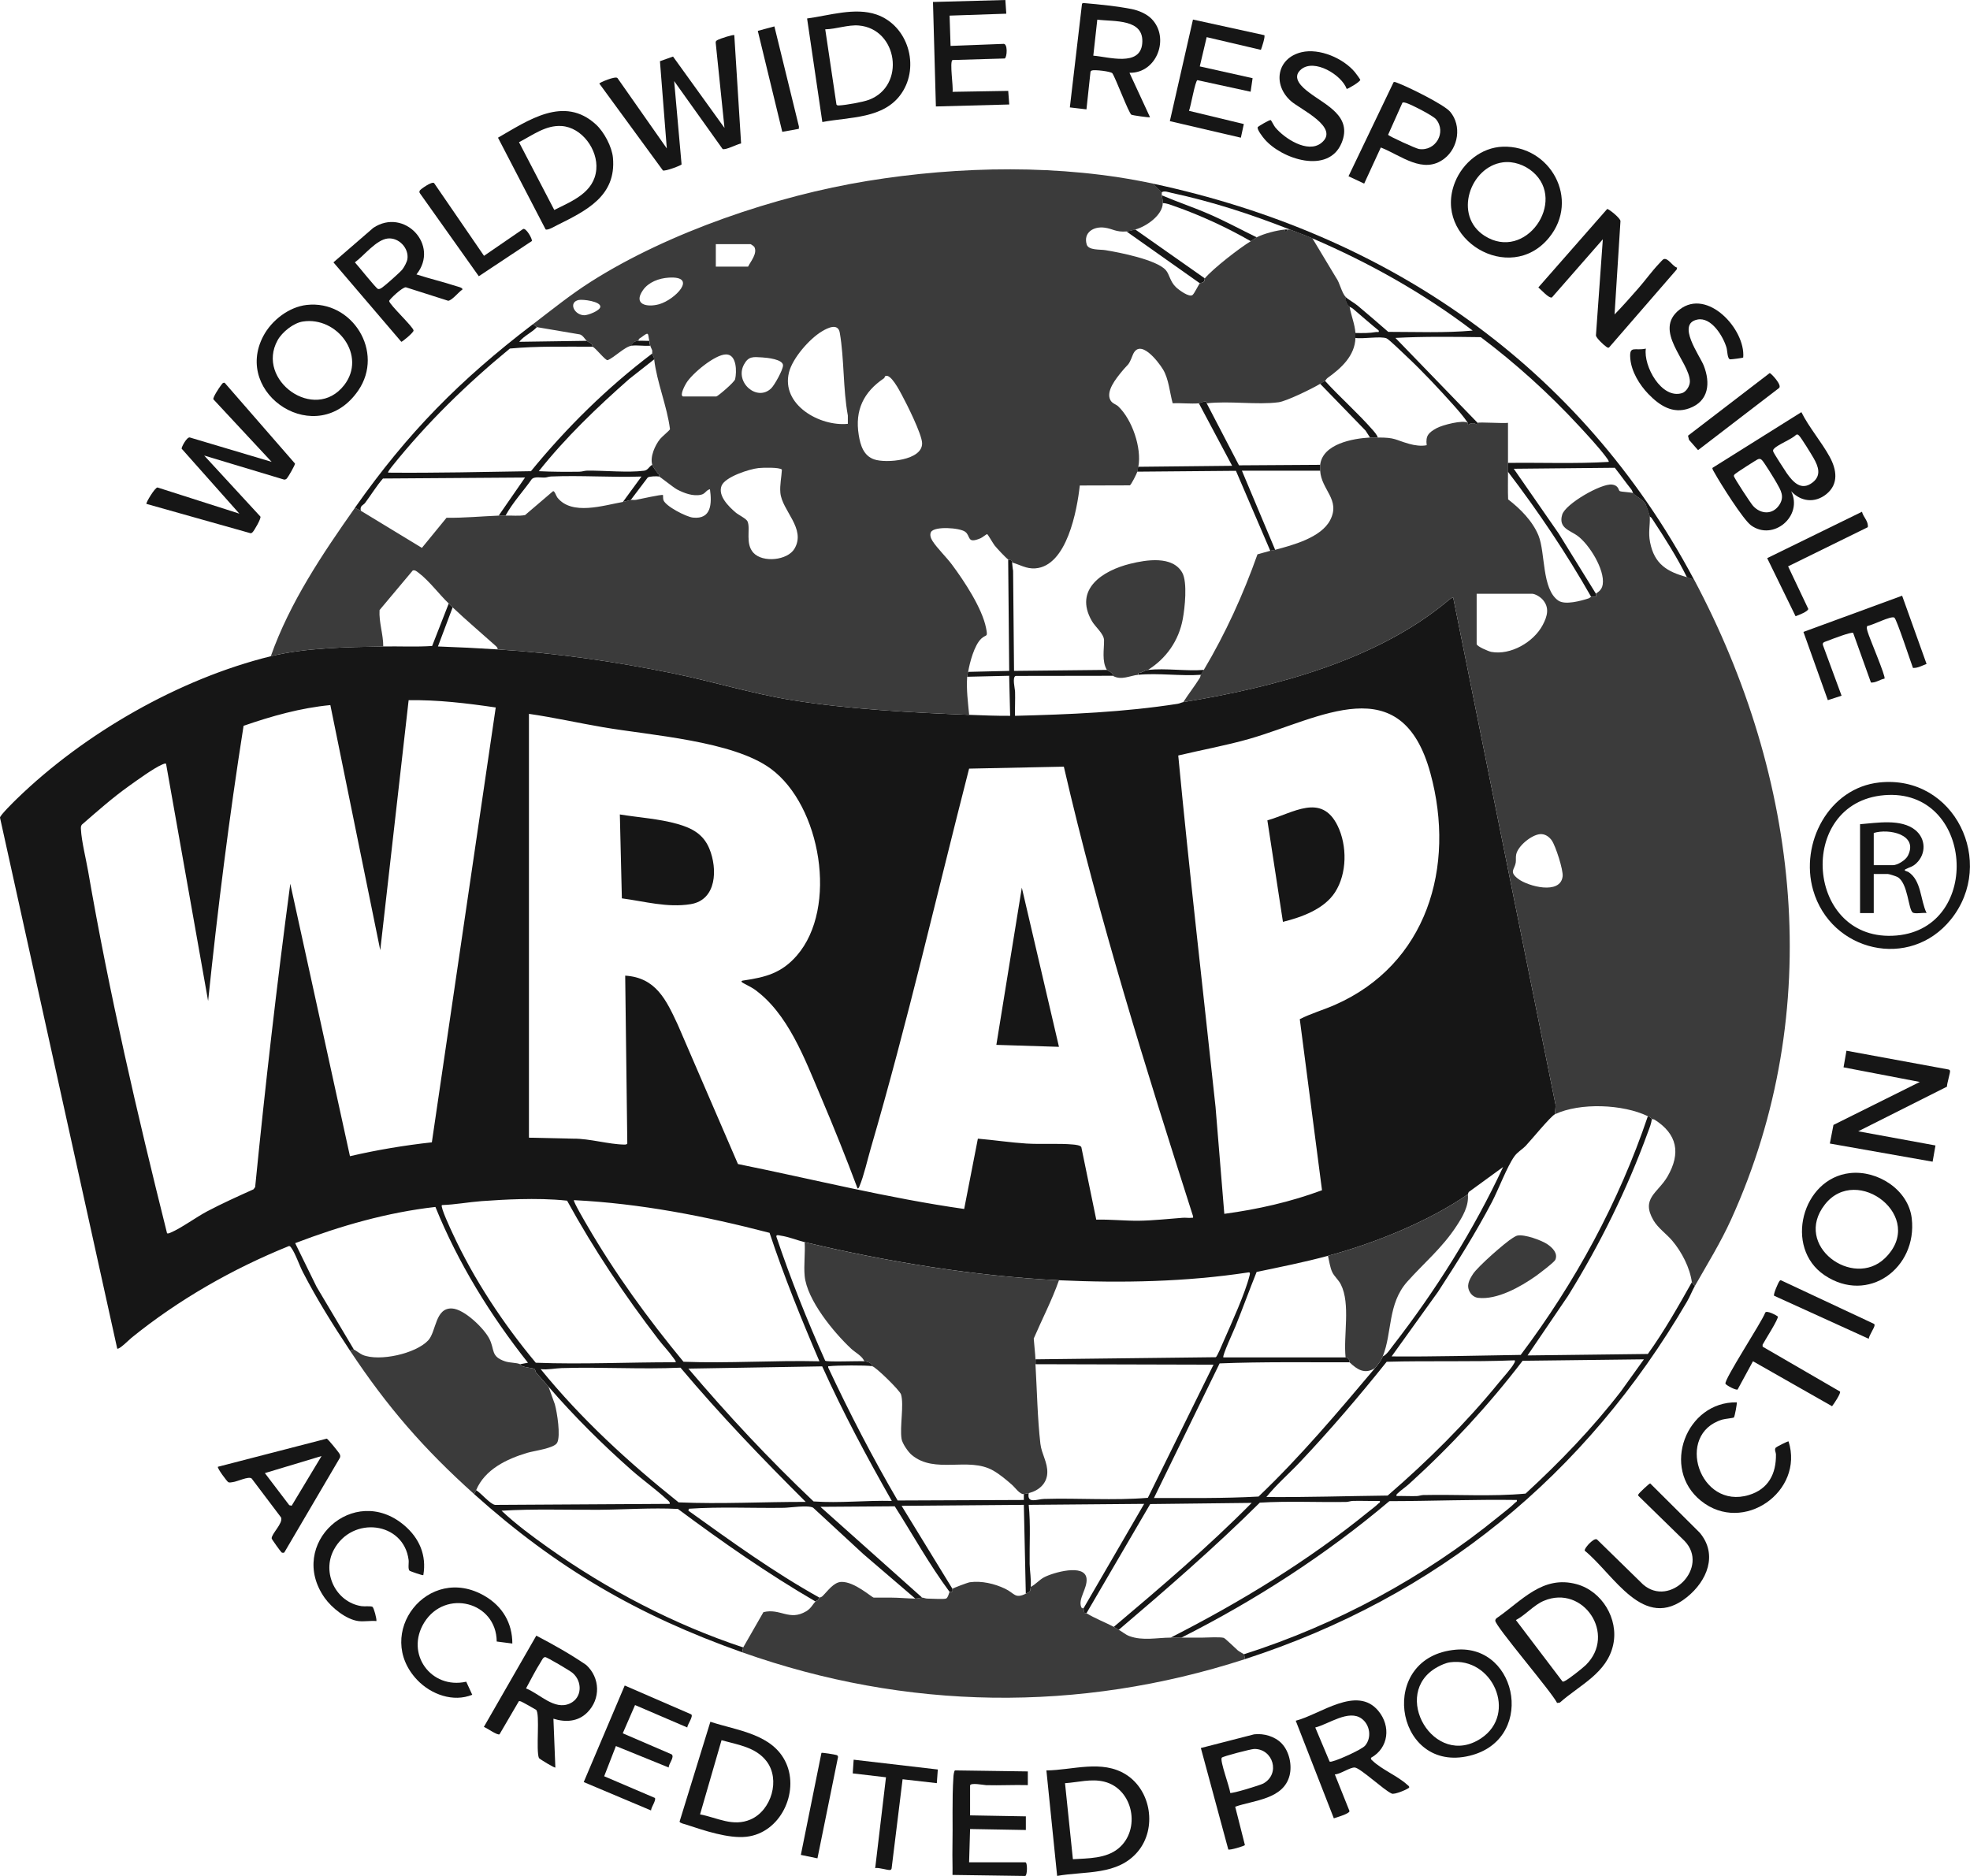 <svg xmlns="http://www.w3.org/2000/svg" fill="none" viewBox="0 0 42 40" height="40" width="42">
<g clip-path="url(#clip0_470_5767)">
<path fill="#161616" d="M21.494 11.931C21.538 11.963 21.57 11.912 21.578 11.994C21.584 12.052 21.587 12.111 21.599 12.17L21.619 14.305L23.601 14.284C23.612 14.302 23.738 14.338 23.726 14.409L21.654 14.412C21.576 14.438 21.639 14.68 21.641 14.752C21.646 14.922 21.636 15.093 21.64 15.263C22.796 15.234 23.961 15.186 25.107 15.007C25.149 15.001 25.192 14.977 25.227 14.971C27.162 14.656 29.355 14.081 30.873 12.806C30.89 12.791 30.967 12.729 30.982 12.743L33.166 23.566L33.151 23.758C33.06 23.801 32.637 24.317 32.525 24.435C32.456 24.506 32.35 24.566 32.287 24.655C32.127 24.879 31.949 25.36 31.806 25.633C31.46 26.291 31.063 26.923 30.657 27.546L29.669 28.922C30.588 28.93 31.502 28.903 32.421 28.89C33.581 27.349 34.514 25.632 35.132 23.8C35.223 23.844 35.181 23.835 35.215 23.862C35.207 23.956 35.165 24.055 35.132 24.144C34.689 25.362 34.113 26.528 33.431 27.629L32.567 28.901L35.132 28.87C35.481 28.384 35.777 27.861 36.07 27.34L36.133 27.423C36.077 27.52 36.029 27.647 35.969 27.749C33.806 31.455 30.64 34.048 26.541 35.377C26.537 35.354 26.53 35.285 26.52 35.273C28.486 34.645 30.355 33.639 31.951 32.336C32.054 32.253 32.215 32.13 32.303 32.041C32.321 32.023 32.349 32.024 32.338 31.983C31.43 31.97 30.528 32.006 29.621 32.008C28.267 33.153 26.769 34.119 25.186 34.919C25.111 34.919 25.027 34.919 24.956 34.919C26.445 34.16 27.881 33.287 29.178 32.232C29.238 32.184 29.334 32.113 29.383 32.062C29.401 32.044 29.429 32.045 29.418 32.004C29.227 32.008 29.035 31.998 28.844 32.003C28.795 32.004 28.749 32.024 28.7 32.025C28.087 32.035 27.469 32.003 26.859 32.04C25.899 32.992 24.88 33.877 23.851 34.752C23.805 34.728 23.77 34.702 23.746 34.689C24.753 33.839 25.759 32.982 26.686 32.045L24.522 32.07L23.163 34.398C23.156 34.394 23.135 34.408 23.119 34.385C23.102 34.361 23.107 34.304 23.1 34.294L24.393 32.066L21.932 32.087C21.975 32.503 21.946 32.928 21.952 33.347C21.955 33.505 21.988 33.668 21.974 33.836C21.964 33.946 21.963 33.936 21.87 33.982L21.828 32.087L19.222 32.108L20.306 33.877C20.302 33.883 20.316 33.921 20.302 33.936C20.287 33.95 20.248 33.936 20.243 33.94C19.812 33.36 19.463 32.726 19.076 32.118L17.491 32.129L19.66 34.065C19.636 34.065 19.572 34.086 19.514 34.086L18.408 33.138L17.336 32.148C17.229 32.087 16.847 32.148 16.71 32.15C16.036 32.16 15.358 32.124 14.687 32.17L14.676 32.211C15.584 32.862 16.491 33.52 17.47 34.065C17.409 34.163 17.451 34.093 17.387 34.148C16.366 33.554 15.399 32.878 14.453 32.174C13.892 32.146 13.326 32.188 12.769 32.192C12.077 32.196 11.382 32.17 10.693 32.212C10.999 32.5 11.344 32.755 11.687 32.999C12.953 33.897 14.368 34.638 15.844 35.127L15.823 35.231C13.594 34.441 11.868 33.435 10.109 31.858C10.122 31.829 10.139 31.803 10.151 31.774C10.257 31.835 10.449 32.073 10.556 32.088L14.28 32.066C14.285 32.024 14.244 31.997 14.217 31.972C13.985 31.757 13.707 31.56 13.466 31.348C12.838 30.793 12.242 30.2 11.694 29.567C11.607 29.466 11.517 29.366 11.43 29.269C11.415 29.252 11.418 29.211 11.394 29.19C11.37 29.17 11.206 29.159 11.139 29.131C11.106 29.117 11.093 29.09 11.089 29.088L11.256 29.057C10.455 28.044 9.769 26.935 9.283 25.735C8.257 25.851 7.255 26.139 6.293 26.507L6.749 27.437L7.545 28.776C7.524 28.773 7.485 28.795 7.461 28.797C7.093 28.241 6.765 27.719 6.457 27.124C6.382 26.979 6.295 26.72 6.208 26.603C6.194 26.585 6.186 26.567 6.159 26.569C4.959 27.054 3.806 27.712 2.801 28.527C2.756 28.564 2.533 28.788 2.499 28.755L0 17.434C0 17.384 0.304 17.086 0.36 17.032C1.796 15.637 3.82 14.473 5.772 13.993C6.517 13.809 7.402 13.798 8.17 13.784C8.517 13.778 8.866 13.797 9.213 13.774L9.567 12.868C9.593 12.893 9.627 12.929 9.65 12.951L9.337 13.784C9.762 13.799 10.186 13.82 10.609 13.847C11.869 13.926 13.107 14.104 14.343 14.356C15.181 14.527 16.041 14.792 16.878 14.927C18.087 15.123 19.436 15.194 20.66 15.242C20.952 15.253 21.244 15.265 21.536 15.263L21.515 14.409L20.619 14.43C20.622 14.378 20.634 14.359 20.64 14.326L21.516 14.305L21.494 11.931H21.494ZM9.207 24.357L10.569 15.085C9.954 14.995 9.335 14.92 8.712 14.93L8.107 20.26L7.043 15.034C6.407 15.095 5.793 15.268 5.193 15.476C4.886 17.423 4.641 19.381 4.437 21.343L3.54 16.283C3.511 16.277 3.488 16.288 3.463 16.299C3.282 16.374 2.915 16.642 2.741 16.766C2.391 17.016 2.07 17.302 1.746 17.583C1.72 17.614 1.724 17.65 1.726 17.687C1.738 17.933 1.834 18.318 1.879 18.577C2.328 21.175 2.923 23.743 3.562 26.298C3.591 26.304 3.614 26.293 3.639 26.282C3.866 26.186 4.178 25.955 4.416 25.829C4.738 25.659 5.072 25.509 5.405 25.359L5.44 25.311C5.654 23.151 5.902 20.995 6.189 18.844L7.461 24.653C8.036 24.519 8.619 24.422 9.208 24.357H9.207ZM28.185 25.379L27.711 21.731C27.944 21.612 28.208 21.536 28.452 21.43C30.42 20.57 31.042 18.485 30.496 16.487C29.879 14.226 28.141 15.321 26.644 15.752C26.142 15.896 25.626 15.988 25.12 16.109C25.358 18.61 25.648 21.104 25.915 23.602L26.102 25.882C26.814 25.786 27.513 25.628 28.184 25.379L28.185 25.379ZM11.277 15.221V24.258L12.225 24.279C12.571 24.276 12.978 24.401 13.311 24.405C13.334 24.405 13.359 24.405 13.374 24.384L13.329 20.803C13.989 20.844 14.206 21.328 14.45 21.849L15.733 24.82C17.339 25.145 18.931 25.547 20.556 25.778L20.848 24.279C21.191 24.308 21.536 24.361 21.88 24.383C22.203 24.403 22.569 24.375 22.88 24.404C22.925 24.408 23.039 24.42 23.054 24.46L23.372 26.006C23.675 25.998 23.975 26.032 24.279 26.029C24.588 26.025 24.906 25.989 25.216 25.966C25.277 25.961 25.348 25.974 25.404 25.966C25.433 25.962 25.44 25.977 25.436 25.934C24.423 22.767 23.429 19.591 22.681 16.347L20.661 16.389C19.968 19.089 19.346 21.811 18.564 24.487C18.494 24.728 18.418 25.069 18.325 25.29C18.317 25.311 18.31 25.338 18.283 25.341C18.037 24.683 17.775 24.03 17.5 23.384C17.162 22.59 16.798 21.595 16.07 21.085C16.028 21.055 15.833 20.958 15.822 20.947C15.79 20.914 15.825 20.91 15.853 20.906C16.324 20.837 16.665 20.748 16.989 20.374C17.872 19.356 17.503 17.178 16.433 16.391C15.624 15.795 13.868 15.68 12.857 15.506C12.329 15.416 11.805 15.297 11.276 15.221L11.277 15.221ZM31.295 25.465C30.456 26.046 29.298 26.512 28.313 26.777C27.81 26.913 27.301 27.014 26.791 27.121C26.637 27.504 26.496 27.893 26.342 28.276C26.309 28.36 26.052 28.912 26.082 28.943H28.688C28.732 28.942 28.784 29 28.772 29.047C27.848 29.05 26.923 29.034 26.002 29.071L24.602 31.941C25.346 31.941 26.09 31.951 26.832 31.91C27.726 31.057 28.52 30.114 29.314 29.172C29.379 29.095 29.442 29.018 29.481 28.922C29.566 28.886 29.639 28.766 29.698 28.691C30.612 27.513 31.415 26.234 32.046 24.883L31.328 25.406C31.303 25.413 31.298 25.464 31.295 25.466L31.295 25.465ZM14.404 29.047C14.421 29.032 14.363 28.963 14.35 28.945C14.257 28.813 14.14 28.694 14.042 28.566C13.32 27.626 12.66 26.64 12.09 25.601C11.755 25.565 11.415 25.561 11.078 25.569C10.812 25.575 10.532 25.592 10.265 25.611C9.984 25.632 9.703 25.686 9.421 25.695C9.383 25.733 9.616 26.226 9.653 26.306C10.108 27.287 10.732 28.229 11.423 29.057C12.418 29.095 13.411 29.044 14.405 29.047H14.404ZM17.47 29.026C17.084 28.126 16.716 27.218 16.407 26.287C15.042 25.932 13.65 25.66 12.236 25.59C12.214 25.611 12.478 26.061 12.511 26.117C13.108 27.148 13.814 28.119 14.572 29.036C15.539 29.073 16.502 29.003 17.47 29.026ZM17.157 26.486C16.997 26.447 16.823 26.373 16.64 26.346C16.609 26.341 16.54 26.318 16.553 26.371C16.855 27.268 17.206 28.149 17.593 29.013C17.618 29.047 18.315 29.016 18.429 29.026C18.495 29.032 18.588 29.057 18.596 29.13C18.469 29.107 17.828 29.112 17.688 29.13C17.66 29.134 17.652 29.119 17.658 29.161C18.111 30.126 18.6 31.074 19.138 31.994L21.828 31.983V31.858C21.837 31.857 21.916 31.841 21.932 31.837C21.89 32.072 22.114 31.965 22.254 31.961C22.992 31.939 23.736 31.998 24.472 31.937L25.872 29.098L22.078 29.088C22.076 29.045 22.079 29.01 22.078 28.984L25.921 28.939C25.951 28.923 26.065 28.648 26.091 28.588C26.257 28.209 26.545 27.582 26.64 27.199C26.648 27.168 26.662 27.121 26.613 27.131C25.285 27.333 23.92 27.36 22.578 27.298C20.807 27.215 18.88 26.898 17.157 26.485L17.157 26.486ZM35.048 28.984L32.462 29.015C31.739 29.961 30.926 30.839 30.044 31.639C29.973 31.704 29.872 31.771 29.804 31.837C29.784 31.857 29.765 31.864 29.773 31.899C29.915 31.895 30.058 31.904 30.201 31.9C30.25 31.899 30.296 31.879 30.345 31.878C31.071 31.862 31.802 31.914 32.525 31.847C33.256 31.174 33.948 30.457 34.556 29.669L35.048 28.984ZM32.296 29.005C31.387 29.042 30.475 29.011 29.564 29.036C28.977 29.771 28.364 30.487 27.719 31.171C27.481 31.423 27.217 31.65 26.999 31.92C27.863 31.927 28.721 31.899 29.585 31.889C30.438 31.152 31.25 30.348 31.962 29.473C32.041 29.376 32.225 29.174 32.275 29.078C32.289 29.053 32.304 29.039 32.296 29.005ZM17.529 29.134L14.676 29.182C15.516 30.172 16.402 31.121 17.345 32.014C17.902 32.054 18.456 31.989 19.013 32.003C18.48 31.067 17.972 30.116 17.529 29.134ZM17.178 32.024C16.253 31.103 15.349 30.162 14.508 29.162C13.665 29.201 12.818 29.144 11.974 29.171C11.832 29.175 11.676 29.212 11.527 29.193C12.388 30.254 13.401 31.182 14.468 32.034C15.373 32.073 16.275 32.022 17.178 32.024Z"></path>
<path fill="#3B3B3B" d="M24.582 3.915L24.769 4.102C24.772 4.107 24.767 4.117 24.769 4.123C24.77 4.124 24.767 4.131 24.769 4.144C24.77 4.151 24.768 4.158 24.769 4.165C24.777 4.203 24.791 4.277 24.79 4.331C24.787 4.589 24.436 4.831 24.206 4.893C24.159 4.906 24.062 4.931 24.018 4.935C23.789 4.954 23.726 4.877 23.548 4.854C23.318 4.823 23.093 4.955 23.168 5.212C23.206 5.341 23.453 5.315 23.567 5.334C23.868 5.383 24.655 5.537 24.853 5.758C24.936 5.851 24.941 5.998 25.071 6.123C25.132 6.181 25.356 6.349 25.426 6.289C25.468 6.252 25.558 6.06 25.582 6.039C25.591 6.032 25.643 6.033 25.666 6.008C25.692 5.98 25.683 5.939 25.687 5.935C25.857 5.73 26.424 5.289 26.667 5.143C26.708 5.119 26.785 5.064 26.792 5.06C26.956 4.978 27.213 4.912 27.397 4.894C27.385 4.959 27.451 4.955 27.438 4.894C27.459 4.894 27.48 4.894 27.501 4.894C27.668 4.959 27.811 5.008 27.98 5.081L28.485 5.921C28.563 6.025 28.604 6.245 28.689 6.33C28.69 6.418 28.707 6.483 28.773 6.539C28.805 6.727 28.884 6.908 28.898 7.101C28.901 7.134 28.899 7.171 28.898 7.205C28.886 7.588 28.592 7.853 28.303 8.059C28.28 8.075 28.257 8.118 28.252 8.121C28.206 8.147 28.177 8.165 28.147 8.183C27.986 8.282 27.428 8.555 27.259 8.577C26.799 8.638 26.205 8.543 25.728 8.6C25.743 8.512 25.574 8.599 25.562 8.6C25.381 8.614 25.183 8.591 25.001 8.598C24.938 8.369 24.918 8.08 24.795 7.877C24.69 7.704 24.296 7.195 24.148 7.574C24.054 7.813 24.063 7.742 23.915 7.924C23.797 8.069 23.568 8.345 23.676 8.536C23.717 8.607 23.79 8.618 23.84 8.664C24.137 8.945 24.345 9.553 24.269 9.953C24.264 9.977 24.252 10.044 24.248 10.057C24.235 10.1 24.115 10.342 24.087 10.349L23.021 10.352C22.963 10.879 22.746 12.074 22.069 12.119C21.879 12.131 21.75 12.043 21.579 11.994C21.571 11.912 21.539 11.963 21.496 11.931C21.438 11.89 21.253 11.691 21.204 11.629C21.174 11.591 21.061 11.393 21.047 11.39C21.03 11.386 20.945 11.461 20.905 11.477C20.608 11.602 20.7 11.43 20.578 11.339C20.463 11.252 19.921 11.215 19.849 11.344C19.816 11.404 19.847 11.482 19.881 11.535C19.978 11.688 20.176 11.878 20.295 12.038C20.555 12.387 20.94 12.968 21.023 13.393C21.064 13.602 21.031 13.516 20.921 13.617C20.773 13.754 20.673 14.129 20.641 14.326C20.636 14.359 20.624 14.379 20.62 14.43C20.6 14.703 20.637 14.973 20.662 15.242C19.437 15.195 18.089 15.123 16.88 14.928C16.043 14.792 15.183 14.527 14.344 14.357C13.108 14.105 11.871 13.926 10.611 13.847C10.61 13.806 10.586 13.789 10.559 13.764C10.259 13.495 9.938 13.223 9.652 12.952C9.628 12.93 9.595 12.894 9.568 12.869C9.365 12.676 9.15 12.383 8.922 12.212C8.887 12.186 8.85 12.149 8.8 12.164L8.092 13.008C8.076 13.269 8.172 13.523 8.171 13.785C7.403 13.798 6.519 13.809 5.773 13.993C6.179 12.845 6.87 11.818 7.567 10.828L7.692 10.89L8.995 11.682L9.52 11.04C9.892 11.045 10.262 11.009 10.632 10.994C10.668 10.993 10.724 10.996 10.778 10.994C10.916 10.989 11.057 11.008 11.194 10.983L11.79 10.474C11.824 10.46 11.856 10.574 11.883 10.609C12.192 10.999 12.868 10.775 13.28 10.703C13.345 10.691 13.398 10.67 13.447 10.661C13.479 10.655 13.52 10.665 13.558 10.658C13.635 10.645 14.115 10.535 14.135 10.556C14.139 10.56 14.133 10.63 14.144 10.662C14.189 10.795 14.63 11.02 14.771 11.036C15.169 11.08 15.179 10.735 15.136 10.432C15.054 10.449 15.041 10.526 14.95 10.548C14.777 10.589 14.584 10.515 14.434 10.436C14.357 10.395 14.075 10.167 14.052 10.161C14.064 10.113 14.041 10.112 14.021 10.088C13.991 10.053 13.915 9.942 13.906 9.911C13.854 9.739 13.966 9.493 14.073 9.36C14.11 9.314 14.282 9.172 14.284 9.151C14.222 8.659 14.003 8.149 13.947 7.662C13.94 7.595 13.929 7.616 13.906 7.538C13.902 7.526 13.909 7.508 13.906 7.496C13.906 7.495 13.913 7.502 13.906 7.475C13.899 7.448 13.873 7.406 13.864 7.371C13.857 7.342 13.852 7.303 13.843 7.267C13.808 7.115 13.847 7.059 13.674 7.192C13.646 7.213 13.611 7.219 13.614 7.267C13.537 7.272 13.487 7.296 13.468 7.371C13.321 7.389 13.103 7.62 12.954 7.68C12.903 7.685 12.703 7.423 12.634 7.392C12.629 7.311 12.552 7.306 12.509 7.267C12.465 7.227 12.431 7.153 12.364 7.131L11.445 6.975L11.362 6.913C11.767 6.604 12.163 6.283 12.594 6.009C14.252 4.953 16.55 4.174 18.489 3.859C20.454 3.538 22.635 3.498 24.582 3.915L24.582 3.915ZM15.949 5.685C16.006 5.571 16.151 5.405 16.084 5.268C16.077 5.253 16.01 5.206 16.001 5.206H15.261V5.685H15.949ZM14.255 5.92C14.052 5.933 13.829 6.013 13.708 6.186C13.492 6.496 13.795 6.558 14.052 6.487C14.391 6.392 14.892 5.879 14.255 5.92ZM12.335 6.397C12.112 6.448 12.244 6.719 12.456 6.722C12.535 6.723 12.784 6.627 12.798 6.546C12.819 6.427 12.422 6.377 12.335 6.397ZM18.076 9.037V8.86C17.971 8.291 18.001 7.657 17.904 7.095C17.867 6.883 17.65 6.99 17.527 7.063C17.259 7.222 16.897 7.636 16.821 7.94C16.649 8.629 17.475 9.098 18.076 9.037ZM14.562 8.454H15.271C15.299 8.454 15.659 8.15 15.673 8.085C15.709 7.926 15.709 7.557 15.48 7.557C15.244 7.556 14.752 7.967 14.631 8.169C14.605 8.212 14.484 8.431 14.562 8.454V8.454ZM16.442 8.28C16.515 8.208 16.69 7.891 16.694 7.794C16.699 7.66 16.35 7.627 16.251 7.621C16.059 7.61 15.959 7.591 15.861 7.773C15.657 8.152 16.141 8.573 16.442 8.28L16.442 8.28ZM18.872 8.021C18.864 8.026 18.86 8.057 18.846 8.066C18.413 8.358 18.222 8.746 18.308 9.274C18.343 9.493 18.411 9.719 18.639 9.796C18.893 9.882 19.673 9.819 19.659 9.446C19.651 9.252 19.333 8.615 19.226 8.419C19.179 8.333 18.986 7.952 18.872 8.021ZM16.174 9.98C15.979 10 15.46 10.167 15.384 10.357C15.299 10.572 15.539 10.804 15.688 10.931C15.745 10.979 15.913 11.06 15.938 11.119C16.005 11.281 15.883 11.589 16.062 11.786C16.26 12.004 16.79 11.95 16.938 11.7C17.192 11.27 16.67 10.889 16.637 10.504C16.623 10.34 16.661 10.178 16.67 10.014C16.627 9.96 16.256 9.971 16.174 9.98V9.98Z"></path>
<path fill="#3B3B3B" d="M31.294 9.016C31.296 9.018 31.289 9.06 31.303 9.057C31.367 9.013 31.43 9.012 31.494 9.057C31.508 9.06 31.501 9.018 31.503 9.016C31.531 8.995 32.063 9.032 32.15 9.016C32.15 9.301 32.149 9.586 32.15 9.87C32.15 9.926 32.149 10.001 32.15 10.057C32.151 10.254 32.145 10.451 32.153 10.648C32.411 10.846 32.675 11.111 32.8 11.418C32.951 11.79 32.867 12.56 33.223 12.806C33.369 12.906 33.704 12.812 33.866 12.76C33.894 12.751 33.915 12.725 33.922 12.723C33.947 12.715 34.01 12.733 34.025 12.72C34.035 12.712 34.021 12.671 34.026 12.66C34.038 12.636 34.15 12.602 34.17 12.46C34.217 12.143 33.879 11.603 33.629 11.422C33.467 11.306 33.22 11.258 33.306 10.973C33.375 10.743 34.136 10.306 34.365 10.332C34.512 10.348 34.503 10.452 34.531 10.47C34.563 10.491 34.763 10.492 34.819 10.515C34.892 10.601 35.029 10.642 35.087 10.757C35.102 10.786 35.172 10.986 35.173 11.015C35.182 11.206 35.137 11.346 35.179 11.561C35.27 12.027 35.541 12.191 35.966 12.306C36.008 12.317 36.057 12.355 36.112 12.348C38.37 16.588 38.936 21.532 36.908 26C36.68 26.502 36.401 26.951 36.133 27.423L36.07 27.339C36.028 27.03 35.855 26.695 35.652 26.455C35.529 26.309 35.35 26.188 35.252 26.021C34.977 25.549 35.348 25.438 35.552 25.084C35.839 24.587 35.758 24.18 35.275 23.874C35.255 23.861 35.219 23.866 35.215 23.862C35.181 23.835 35.223 23.844 35.132 23.8C34.6 23.543 33.688 23.506 33.151 23.758L33.166 23.566L30.982 12.743C30.967 12.73 30.89 12.791 30.873 12.806C29.355 14.081 27.162 14.657 25.227 14.971C25.339 14.797 25.468 14.633 25.578 14.457C25.594 14.433 25.594 14.401 25.602 14.388C25.622 14.355 25.645 14.318 25.665 14.284C26.129 13.504 26.505 12.677 26.809 11.82C26.9 11.796 26.992 11.767 27.082 11.744C27.112 11.736 27.145 11.734 27.187 11.723C27.56 11.624 28.164 11.464 28.358 11.092C28.587 10.652 28.169 10.447 28.146 10.037C28.144 9.999 28.142 9.948 28.146 9.912C28.197 9.464 28.846 9.348 29.209 9.329C29.264 9.326 29.321 9.329 29.376 9.329C29.755 9.328 29.732 9.376 30.043 9.464C30.16 9.497 30.299 9.517 30.417 9.493C30.39 9.286 30.46 9.224 30.627 9.13C30.75 9.062 31.198 8.946 31.295 9.016L31.294 9.016ZM31.482 12.66V13.732C31.482 13.782 31.739 13.89 31.794 13.9C32.207 13.976 32.698 13.691 32.89 13.327C32.988 13.143 33.042 12.957 32.889 12.785C32.841 12.73 32.731 12.66 32.66 12.66H31.482H31.482ZM32.833 17.786C32.65 17.802 32.363 18.037 32.325 18.218C32.312 18.282 32.324 18.339 32.315 18.395C32.29 18.544 32.166 18.586 32.368 18.74C32.574 18.897 33.268 19.087 33.315 18.686C33.331 18.55 33.165 18.037 33.084 17.921C33.028 17.84 32.938 17.777 32.833 17.786Z"></path>
<path fill="#3B3B3B" d="M21.975 33.836C22.081 33.784 22.153 33.688 22.261 33.631C22.447 33.533 23.13 33.332 23.165 33.658C23.187 33.869 22.977 34.094 23.053 34.269C23.067 34.302 23.1 34.291 23.101 34.294C23.108 34.305 23.104 34.361 23.12 34.385C23.136 34.408 23.158 34.394 23.164 34.398C23.346 34.51 23.558 34.59 23.748 34.689C23.772 34.702 23.807 34.728 23.852 34.752C23.927 34.791 23.989 34.853 24.082 34.887C24.366 34.99 24.669 34.919 24.957 34.918C25.028 34.918 25.112 34.919 25.187 34.918C25.33 34.917 25.485 34.921 25.634 34.918C25.733 34.916 26.015 34.901 26.09 34.923C26.119 34.931 26.34 35.147 26.387 35.188C26.416 35.215 26.516 35.266 26.521 35.272C26.532 35.285 26.538 35.354 26.542 35.377C23.002 36.524 19.317 36.469 15.824 35.231L15.845 35.127L16.276 34.375C16.637 34.285 16.827 34.572 17.189 34.356C17.298 34.291 17.333 34.195 17.388 34.148C17.452 34.093 17.41 34.163 17.471 34.065C17.473 34.062 17.511 34.058 17.534 34.035C17.65 33.922 17.774 33.734 17.94 33.73C18.221 33.723 18.59 34.065 18.629 34.065H19.004C19.165 34.065 19.347 34.084 19.515 34.086C19.574 34.086 19.637 34.065 19.661 34.065C19.692 34.065 19.733 34.087 19.774 34.086C19.865 34.086 20.102 34.103 20.167 34.086C20.213 34.073 20.238 33.945 20.245 33.94C20.25 33.936 20.289 33.95 20.303 33.936C20.317 33.921 20.303 33.883 20.307 33.877C20.319 33.861 20.633 33.743 20.678 33.737C20.928 33.703 21.2 33.767 21.426 33.874C21.632 33.971 21.635 34.097 21.871 33.981C21.965 33.936 21.966 33.946 21.975 33.836V33.836Z"></path>
<path fill="#3B3B3B" d="M11.089 29.088C11.093 29.09 11.107 29.118 11.139 29.131C11.206 29.159 11.37 29.17 11.394 29.191C11.418 29.211 11.415 29.252 11.43 29.269C11.517 29.366 11.607 29.467 11.694 29.567L11.829 29.942C11.878 30.117 11.956 30.613 11.879 30.762C11.817 30.882 11.39 30.933 11.24 30.978C10.801 31.11 10.337 31.331 10.151 31.774C10.139 31.803 10.122 31.829 10.109 31.858C9.038 30.897 8.257 29.999 7.461 28.797C7.485 28.795 7.524 28.773 7.544 28.776C7.565 28.779 7.681 28.869 7.732 28.89C8.091 29.037 8.867 28.863 9.13 28.579C9.303 28.392 9.275 27.88 9.639 27.9C9.899 27.915 10.318 28.321 10.433 28.546C10.553 28.783 10.457 28.92 10.765 29.026C10.876 29.064 11.006 29.051 11.089 29.088V29.088Z"></path>
<path fill="#161616" d="M24.579 3.915C29.591 4.986 33.69 7.805 36.11 12.348C36.055 12.355 36.007 12.317 35.964 12.306C35.755 11.884 35.498 11.478 35.238 11.084C35.219 11.056 35.207 11.028 35.172 11.015C35.17 10.986 35.1 10.786 35.086 10.757C35.027 10.642 34.89 10.601 34.817 10.515C34.809 10.506 34.801 10.463 34.781 10.438C34.66 10.286 34.547 10.126 34.427 9.974L32.273 9.995L33.233 11.379L34.025 12.66C34.02 12.671 34.033 12.712 34.024 12.72C34.009 12.733 33.945 12.714 33.921 12.722C33.393 11.795 32.796 10.905 32.148 10.057C32.148 10.001 32.148 9.926 32.148 9.87C32.864 9.861 33.582 9.891 34.296 9.849C34.312 9.834 34.247 9.754 34.233 9.735C34.075 9.525 33.842 9.275 33.66 9.078C33.027 8.393 32.316 7.75 31.57 7.189C30.963 7.181 30.355 7.173 29.75 7.205L31.502 9.016C31.499 9.018 31.506 9.06 31.492 9.057C31.428 9.012 31.366 9.013 31.302 9.057C31.288 9.06 31.295 9.018 31.293 9.016C31.208 8.886 31.094 8.757 30.991 8.641C30.677 8.29 30.323 7.911 29.979 7.59C29.905 7.52 29.622 7.244 29.562 7.215C29.445 7.162 29.044 7.233 28.895 7.205C28.896 7.171 28.897 7.134 28.895 7.1C29.048 7.103 29.191 7.106 29.343 7.079C29.372 7.074 29.404 7.099 29.395 7.049C29.207 6.896 29.026 6.737 28.842 6.58C28.819 6.56 28.785 6.552 28.769 6.538C28.704 6.482 28.687 6.418 28.686 6.33C28.741 6.385 28.877 6.46 28.946 6.518C29.164 6.702 29.382 6.887 29.597 7.076C30.197 7.076 30.8 7.102 31.397 7.049C30.344 6.248 29.192 5.603 27.977 5.081C27.808 5.008 27.664 4.959 27.497 4.893C26.661 4.566 25.857 4.302 24.974 4.112C24.916 4.1 24.815 4.059 24.766 4.102L24.578 3.915H24.579Z"></path>
<path fill="#161616" d="M4.79 8.162L6.289 9.884C6.296 9.911 6.137 10.183 6.115 10.203C6.095 10.221 6.08 10.228 6.053 10.225L4.353 9.713L5.552 11.015C5.571 11.056 5.418 11.318 5.385 11.348C5.372 11.36 5.361 11.37 5.343 11.37L3.122 10.744C3.105 10.724 3.303 10.393 3.358 10.394L5.103 10.952L3.872 9.566C3.869 9.53 3.985 9.312 4.047 9.328L5.791 9.848L4.55 8.515C4.531 8.479 4.676 8.26 4.71 8.218C4.733 8.191 4.746 8.154 4.79 8.162V8.162Z"></path>
<path fill="#161616" d="M15.655 0.75L15.8 3.059C15.722 3.071 15.459 3.21 15.405 3.176L14.373 1.729L14.531 3.505C14.527 3.526 14.18 3.658 14.133 3.634L12.777 1.781C12.782 1.76 13.12 1.616 13.164 1.664L14.216 3.165L14.07 1.305L14.349 1.206L15.446 2.728L15.258 0.906C15.258 0.871 15.282 0.863 15.306 0.849C15.345 0.827 15.635 0.73 15.655 0.75Z"></path>
<path fill="#161616" d="M40.068 16.684C41.674 16.514 42.569 18.39 41.594 19.603C40.718 20.693 39.033 20.295 38.655 18.978C38.37 17.983 38.987 16.799 40.068 16.684ZM40.172 16.955C38.275 17.114 38.492 20.12 40.437 19.947C42.279 19.783 42.079 16.796 40.172 16.955Z"></path>
<path fill="#161616" d="M38.405 8.788C38.571 9.119 38.831 9.417 39.007 9.738C39.157 10.011 39.206 10.318 38.938 10.536C38.695 10.732 38.396 10.7 38.187 10.474C38.447 11.002 37.806 11.546 37.332 11.202C37.163 11.079 36.677 10.304 36.555 10.084C36.542 10.062 36.498 9.993 36.51 9.976L38.405 8.788ZM38.296 9.269C38.198 9.367 37.9 9.48 37.822 9.568C37.803 9.591 37.799 9.594 37.804 9.626C37.808 9.653 38.055 10.034 38.093 10.089C38.225 10.276 38.402 10.478 38.646 10.286C38.838 10.135 38.765 9.943 38.665 9.767C38.621 9.69 38.398 9.326 38.354 9.287C38.335 9.269 38.325 9.257 38.297 9.269L38.296 9.269ZM37.483 9.79C37.455 9.798 37.008 10.087 36.988 10.109C36.976 10.123 36.966 10.127 36.966 10.15C36.967 10.188 37.326 10.733 37.374 10.786C37.54 10.969 37.795 10.98 37.936 10.764C38.05 10.588 37.968 10.457 37.88 10.301C37.837 10.224 37.606 9.846 37.561 9.807C37.532 9.783 37.52 9.78 37.483 9.79L37.483 9.79Z"></path>
<path fill="#161616" d="M34.422 6.705C34.598 6.524 34.767 6.333 34.933 6.143C35.081 5.974 35.216 5.784 35.37 5.622C35.39 5.601 35.448 5.535 35.465 5.527C35.56 5.484 35.666 5.69 35.756 5.706L35.746 5.747L34.303 7.411C34.277 7.42 34.263 7.406 34.244 7.393C34.193 7.359 34.032 7.208 34.025 7.154L34.172 5.102L33.087 6.342C33.023 6.368 32.856 6.176 32.797 6.129L34.265 4.456C34.304 4.456 34.551 4.656 34.548 4.715L34.422 6.705Z"></path>
<path fill="#161616" d="M41.509 23.17L39.617 24.122L41.264 24.424L41.203 24.77L39.012 24.383L39.089 23.986L40.93 23.07L39.304 22.758L39.366 22.404L41.541 22.804C41.557 22.808 41.57 22.817 41.574 22.833C41.583 22.869 41.506 23.106 41.509 23.17H41.509Z"></path>
<path fill="#161616" d="M15.145 36.712C15.72 36.903 16.479 36.969 16.76 37.594C17.041 38.219 16.641 39.083 15.913 39.164C15.53 39.207 15.002 39.028 14.633 38.906C14.599 38.895 14.496 38.874 14.488 38.842L15.145 36.712V36.712ZM14.925 38.687C15.292 38.756 15.625 38.959 16.003 38.795C16.447 38.602 16.642 37.943 16.342 37.553C16.111 37.252 15.727 37.202 15.383 37.105L14.925 38.687Z"></path>
<path fill="#161616" d="M11.362 6.913L11.445 6.976C11.334 7.095 11.171 7.16 11.07 7.288L12.509 7.267C12.552 7.307 12.629 7.311 12.634 7.392C12.046 7.394 11.451 7.377 10.87 7.432C9.956 8.183 9.099 9.018 8.359 9.943C8.344 9.962 8.26 10.064 8.276 10.078C9.292 10.087 10.304 10.063 11.32 10.047C12.08 9.116 12.947 8.263 13.905 7.538C13.929 7.616 13.94 7.595 13.947 7.662L13.416 8.08C12.726 8.688 12.06 9.326 11.487 10.047C11.774 10.061 12.065 10.062 12.353 10.058C12.412 10.057 12.464 10.036 12.518 10.035C12.877 10.031 13.394 10.082 13.729 10.037C13.817 10.026 13.833 9.951 13.905 9.911C13.915 9.942 13.991 10.053 14.02 10.088C14.041 10.111 14.064 10.113 14.052 10.161C14.007 10.151 13.845 10.155 13.81 10.181L13.447 10.661C13.397 10.67 13.344 10.691 13.28 10.703L13.676 10.161C13.038 10.182 12.382 10.133 11.746 10.16C11.702 10.162 11.663 10.179 11.622 10.182C11.534 10.188 11.404 10.156 11.34 10.213C11.156 10.475 10.933 10.711 10.778 10.994C10.723 10.996 10.668 10.992 10.632 10.994L11.194 10.182L8.165 10.203C8.024 10.365 7.913 10.551 7.784 10.723C7.744 10.776 7.669 10.778 7.692 10.89L7.566 10.828C8.698 9.22 9.802 8.104 11.361 6.913H11.362Z"></path>
<path fill="#161616" d="M22.538 39.999L22.309 37.75C22.87 37.744 23.491 37.514 24.005 37.837C24.546 38.178 24.668 38.989 24.259 39.479C23.826 39.996 23.138 39.892 22.538 39.999ZM22.874 39.643C23.199 39.623 23.577 39.631 23.841 39.416C24.331 39.017 24.164 38.142 23.54 37.989C23.263 37.921 22.984 38.004 22.706 38.022L22.874 39.643Z"></path>
<path fill="#161616" d="M39.442 25.013C40.03 24.948 40.687 25.368 40.758 25.978C40.882 27.038 39.827 27.816 38.898 27.19C38.027 26.602 38.42 25.125 39.442 25.013H39.442ZM40.186 26.828C41.086 25.957 39.59 24.807 38.905 25.684C38.22 26.561 39.506 27.487 40.186 26.828Z"></path>
<path fill="#161616" d="M12.521 36.514C12.324 36.712 12.056 36.728 11.799 36.647L11.84 37.688C11.827 37.703 11.518 37.516 11.49 37.486C11.422 37.321 11.517 36.539 11.43 36.458C11.416 36.446 11.131 36.287 11.111 36.281C11.095 36.275 11.079 36.268 11.062 36.274L10.65 36.979C10.607 37.009 10.375 36.841 10.316 36.822L11.434 34.876C11.798 35.066 12.159 35.269 12.498 35.501C12.797 35.774 12.808 36.228 12.521 36.514H12.521ZM11.215 36.001C11.505 36.114 11.82 36.475 12.151 36.322C12.415 36.2 12.42 35.85 12.205 35.669C12.149 35.622 11.657 35.33 11.622 35.333C11.578 35.337 11.554 35.398 11.532 35.433C11.417 35.614 11.318 35.812 11.215 36.001Z"></path>
<path fill="#161616" d="M12.705 2.654C12.879 2.813 13.046 3.128 13.068 3.363C13.142 4.179 12.503 4.49 11.88 4.8C11.831 4.825 11.675 4.918 11.632 4.891L10.617 2.936C11.261 2.567 12.022 2.029 12.705 2.654H12.705ZM11.817 4.477C12.2 4.286 12.669 4.105 12.713 3.613C12.751 3.194 12.409 2.716 11.973 2.687C11.634 2.664 11.35 2.886 11.065 3.032L11.817 4.477H11.817Z"></path>
<path fill="#161616" d="M17.532 2.602L17.207 0.394C17.677 0.332 18.227 0.15 18.69 0.311C19.359 0.545 19.615 1.41 19.221 1.989C18.848 2.538 18.116 2.491 17.532 2.602V2.602ZM17.594 0.625L17.833 2.229C17.848 2.252 17.87 2.249 17.894 2.248C18.033 2.241 18.397 2.177 18.526 2.128C19.316 1.83 19.141 0.616 18.311 0.544C18.079 0.524 17.828 0.621 17.594 0.625V0.625Z"></path>
<path fill="#161616" d="M6.539 6.502C7.506 6.393 8.204 7.502 7.637 8.328C6.765 9.595 4.953 8.411 5.615 7.163C5.791 6.831 6.158 6.545 6.539 6.502H6.539ZM6.455 6.856C6.256 6.887 6.014 7.081 5.918 7.256C5.448 8.105 6.708 9.017 7.336 8.214C7.826 7.587 7.189 6.741 6.455 6.856Z"></path>
<path fill="#161616" d="M32.04 3.128C33.052 3.096 33.694 4.253 33.023 5.07C32.188 6.088 30.535 5.097 31.021 3.883C31.187 3.47 31.583 3.143 32.04 3.128ZM32.039 3.462C31.342 3.556 30.979 4.596 31.649 5.027C32.523 5.588 33.413 4.295 32.679 3.665C32.506 3.517 32.268 3.431 32.039 3.462Z"></path>
<path fill="#161616" d="M8.878 5.851C9.157 5.942 9.445 6.009 9.723 6.1C9.752 6.11 9.874 6.134 9.858 6.174C9.781 6.223 9.636 6.408 9.555 6.413L8.654 6.126C8.584 6.115 8.293 6.39 8.297 6.42C8.311 6.506 8.817 6.975 8.817 7.048C8.817 7.092 8.573 7.292 8.556 7.288L7.109 5.594L7.958 4.859C8.614 4.42 9.381 5.225 8.879 5.851L8.878 5.851ZM8.269 5.085C8.022 5.11 7.763 5.45 7.566 5.594C7.633 5.663 8.017 6.15 8.059 6.161C8.093 6.17 8.121 6.148 8.148 6.131C8.209 6.091 8.532 5.804 8.577 5.747C8.617 5.697 8.677 5.585 8.686 5.523C8.72 5.292 8.505 5.062 8.269 5.085Z"></path>
<path fill="#161616" d="M24.552 0.403C24.944 0.803 24.669 1.564 24.08 1.552L24.518 2.499C24.503 2.512 24.139 2.457 24.122 2.447C24.064 2.413 23.789 1.672 23.715 1.562C23.675 1.52 23.338 1.483 23.28 1.502C23.264 1.508 23.253 1.516 23.249 1.533L23.163 2.332L22.809 2.29L23.068 0.082C23.085 0.057 23.102 0.065 23.125 0.067C23.425 0.092 23.836 0.135 24.127 0.193C24.273 0.222 24.447 0.295 24.552 0.403V0.403ZM23.309 1.187C23.628 1.211 24.307 1.429 24.352 0.928C24.401 0.393 23.756 0.465 23.394 0.419L23.309 1.187Z"></path>
<path fill="#161616" d="M33.197 36.311C33.084 36.077 31.869 34.664 31.879 34.555C31.881 34.532 31.892 34.514 31.911 34.501C32.446 34.132 32.888 33.58 33.615 33.779C34.155 33.927 34.511 34.518 34.394 35.065C34.264 35.676 33.682 35.924 33.256 36.303L33.197 36.311ZM32.319 34.544L33.312 35.853C33.338 35.862 33.353 35.846 33.372 35.837C33.447 35.801 33.744 35.567 33.81 35.502C34.472 34.848 33.752 33.781 32.917 34.132C32.7 34.222 32.526 34.435 32.318 34.544H32.319Z"></path>
<path fill="#161616" d="M29.23 37.48C29.222 37.515 29.241 37.522 29.262 37.542C29.451 37.727 29.806 37.873 30 38.054C30.017 38.07 30.05 38.084 30.043 38.114C30.038 38.139 29.719 38.28 29.667 38.241C29.511 38.174 29.005 37.7 28.885 37.688C28.786 37.678 28.573 37.833 28.458 37.834L28.771 38.616C28.77 38.674 28.5 38.749 28.437 38.771L27.625 36.69C28.145 36.558 28.927 35.927 29.386 36.48C29.657 36.806 29.607 37.271 29.23 37.48L29.23 37.48ZM28.041 36.834L28.347 37.561C28.373 37.57 28.393 37.558 28.417 37.553C28.535 37.526 29.033 37.306 29.105 37.22C29.248 37.05 29.208 36.778 29.032 36.647C28.755 36.441 28.325 36.764 28.042 36.834H28.041Z"></path>
<path fill="#161616" d="M6.061 33.103C6.048 33.111 6.019 33.111 6.005 33.103C5.989 33.093 5.794 32.822 5.792 32.804C5.783 32.71 6.039 32.48 5.993 32.357L5.365 31.525C5.301 31.471 5.061 31.591 4.964 31.602C4.932 31.606 4.901 31.616 4.869 31.605C4.844 31.596 4.623 31.299 4.646 31.275L6.967 30.675C6.992 30.682 7.227 30.971 7.242 31.005C7.256 31.035 7.259 31.058 7.244 31.088L6.061 33.103H6.061ZM6.856 31.046L5.647 31.41L6.167 32.094L6.218 32.106L6.856 31.046Z"></path>
<path fill="#161616" d="M40.553 12.702L41.074 14.157C40.979 14.191 40.889 14.247 40.784 14.242C40.735 14.113 40.436 13.199 40.387 13.169C40.315 13.124 39.922 13.334 39.816 13.345C39.784 13.367 39.809 13.437 39.817 13.468C39.854 13.603 40.209 14.427 40.178 14.47C40.078 14.488 39.992 14.562 39.888 14.553L39.509 13.495C39.476 13.466 39.036 13.635 38.964 13.664C38.903 13.689 38.839 13.692 38.869 13.768L39.262 14.834L38.969 14.929L38.449 13.474L40.553 12.702V12.702Z"></path>
<path fill="#161616" d="M26.955 0.75C26.979 0.775 26.902 1.016 26.882 1.063L25.726 0.792L25.579 1.416L26.705 1.667L26.663 1.956L25.529 1.709C25.48 1.722 25.387 2.277 25.349 2.363L26.518 2.645L26.455 2.936L24.941 2.583L25.434 0.417L26.955 0.75H26.955Z"></path>
<path fill="#161616" d="M21.434 0L21.454 0.292L20.245 0.333L20.266 0.979L21.383 0.936C21.494 0.91 21.47 1.23 21.42 1.247L20.306 1.28C20.242 1.324 20.328 1.853 20.308 1.958L21.495 1.938L21.517 2.228L19.953 2.27L19.891 0.042L21.434 0L21.434 0Z"></path>
<path fill="#161616" d="M35.142 8.4C34.954 8.205 34.783 7.926 34.758 7.65C34.73 7.351 34.861 7.488 35.089 7.433C35.034 7.804 35.423 8.517 35.861 8.382C35.951 8.354 36.03 8.226 36.028 8.132C36.019 7.705 35.228 7.052 35.808 6.601C36.402 6.138 37.216 7.022 37.165 7.622C37.157 7.634 36.925 7.662 36.89 7.662C36.825 7.661 36.829 7.48 36.809 7.413C36.739 7.173 36.486 6.753 36.188 6.814C35.736 6.905 36.237 7.577 36.323 7.794C36.469 8.165 36.434 8.552 36.018 8.705C35.662 8.836 35.379 8.645 35.142 8.4V8.4Z"></path>
<path fill="#161616" d="M28.711 1.895C28.602 1.595 28.023 1.245 27.741 1.478C27.522 1.659 27.766 1.864 27.912 1.974C28.268 2.244 28.838 2.478 28.603 3.047C28.324 3.724 27.325 3.394 26.96 2.967C26.925 2.926 26.789 2.755 26.816 2.71C26.824 2.696 27.061 2.553 27.092 2.56C27.101 2.562 27.162 2.685 27.189 2.717C27.383 2.95 27.878 3.278 28.168 3.05C28.584 2.721 27.716 2.329 27.522 2.155C27.126 1.803 27.223 1.237 27.75 1.113C28.132 1.023 28.642 1.243 28.888 1.541C28.906 1.562 28.999 1.69 29.001 1.701C29.007 1.74 28.725 1.906 28.711 1.895L28.711 1.895Z"></path>
<path fill="#161616" d="M14.653 36.834L13.539 36.356L13.277 36.958L14.319 37.407C14.388 37.463 14.255 37.608 14.256 37.687L13.131 37.23L12.881 37.874L13.962 38.336C13.994 38.386 13.88 38.537 13.88 38.603L12.445 37.998L13.319 35.939L14.736 36.554C14.789 36.593 14.656 36.769 14.652 36.834H14.653Z"></path>
<path fill="#161616" d="M21.913 37.771V38.063C21.617 38.055 21.32 38.072 21.025 38.064C20.976 38.062 20.682 38.003 20.682 38.073V38.708L21.871 38.729V39.02L20.682 38.999L20.661 39.708H21.86C21.909 39.708 21.904 39.989 21.857 40L20.307 39.978C20.311 39.788 20.302 39.596 20.306 39.405C20.317 38.907 20.294 38.382 20.327 37.885C20.328 37.86 20.34 37.755 20.361 37.749L21.913 37.771Z"></path>
<path fill="#161616" d="M33.889 32.906C33.925 32.872 34.005 32.797 34.048 32.825L35.029 33.784C35.606 34.288 36.452 33.416 35.915 32.857L34.934 31.899C34.92 31.883 34.925 31.874 34.934 31.858C34.947 31.832 35.163 31.627 35.182 31.63L36.238 32.681C36.631 33.149 36.393 33.711 35.967 34.054C35.04 34.804 34.412 33.574 33.787 33.065C33.772 33.035 33.861 32.932 33.889 32.906Z"></path>
<path fill="#161616" d="M27.325 37.175C27.487 37.342 27.55 37.637 27.493 37.859C27.363 38.364 26.74 38.383 26.334 38.523L26.541 39.34C26.538 39.361 26.212 39.457 26.187 39.435L25.602 37.272L26.738 36.98C26.946 36.956 27.178 37.023 27.325 37.174V37.175ZM26.228 38.228C26.255 38.253 26.87 38.064 26.933 38.029C27.306 37.822 27.14 37.286 26.739 37.292C26.676 37.292 26.069 37.449 26.048 37.478C26.002 37.542 26.22 38.111 26.227 38.228H26.228Z"></path>
<path fill="#161616" d="M29.439 3.144L29.084 3.915L28.75 3.758L29.712 1.751C29.739 1.742 29.763 1.757 29.787 1.765C30.007 1.846 30.787 2.227 30.919 2.385C31.166 2.681 31.092 3.152 30.793 3.382C30.342 3.729 29.865 3.31 29.439 3.145V3.144ZM29.9 2.189L29.594 2.874C29.615 2.907 30.183 3.166 30.251 3.177C30.608 3.232 30.846 2.818 30.615 2.542C30.55 2.464 30.087 2.228 29.982 2.196C29.958 2.189 29.92 2.176 29.9 2.189V2.189Z"></path>
<path fill="#161616" d="M31.041 35.175C32.388 35.059 32.759 37.164 31.258 37.453C29.721 37.748 29.361 35.319 31.041 35.175ZM30.916 35.444C30.823 35.457 30.725 35.502 30.643 35.547C29.627 36.109 30.576 37.733 31.578 37.064C32.361 36.541 31.82 35.322 30.916 35.444Z"></path>
<path fill="#161616" d="M37.027 29.901C37.039 29.912 36.983 30.212 36.966 30.224C36.949 30.237 36.772 30.253 36.719 30.269C35.704 30.574 36.229 32.199 37.287 31.877C37.702 31.751 37.868 31.425 37.863 31.014C37.862 30.964 37.824 30.91 37.859 30.867C37.874 30.85 38.12 30.724 38.132 30.734C38.468 31.802 37.165 32.723 36.267 32.003C35.403 31.311 35.948 29.884 37.027 29.901V29.901Z"></path>
<path fill="#161616" d="M10.922 35.044L10.59 35.001C10.582 34.149 9.492 33.876 9.045 34.595C8.633 35.259 9.187 36.026 9.94 35.858L10.068 36.136C9.665 36.302 9.191 36.13 8.899 35.825C7.953 34.836 9.128 33.32 10.339 34.033C10.713 34.253 10.923 34.607 10.923 35.044H10.922Z"></path>
<path fill="#161616" d="M7.639 34.565C7.376 34.529 7.073 34.282 6.923 34.072C6.11 32.924 7.542 31.61 8.619 32.524C8.941 32.797 9.098 33.163 9.025 33.586C9.015 33.598 8.746 33.503 8.733 33.493C8.692 33.459 8.72 33.323 8.712 33.264C8.609 32.445 7.508 32.314 7.117 33.045C6.855 33.534 7.16 34.163 7.707 34.247C7.768 34.257 7.909 34.24 7.942 34.262C7.97 34.281 8.034 34.516 8.025 34.565C7.903 34.553 7.757 34.581 7.639 34.565V34.565Z"></path>
<path fill="#161616" d="M37.902 28.07C37.93 28.109 37.619 28.591 37.578 28.672L37.579 28.714L39.229 29.671C39.252 29.705 39.096 29.94 39.059 29.984L37.373 29.025L37.046 29.627C37.011 29.65 36.803 29.538 36.787 29.505C36.747 29.428 37.563 28.185 37.632 27.994C37.652 27.921 37.893 28.058 37.902 28.07Z"></path>
<path fill="#161616" d="M19.994 37.73L19.973 38.021L19.243 37.938L19.009 39.839C19.006 39.854 18.997 39.868 18.981 39.872C18.932 39.884 18.731 39.813 18.659 39.833L18.889 37.896L18.18 37.813L18.2 37.521L19.994 37.73L19.994 37.73Z"></path>
<path fill="#161616" d="M39.697 10.912C39.725 11.028 39.838 11.112 39.821 11.241L38.122 12.076L38.552 12.983C38.55 13.039 38.337 13.12 38.281 13.139L37.676 11.901L39.697 10.912Z"></path>
<path fill="#161616" d="M10.319 5.455L11.154 4.882C11.22 4.858 11.358 5.105 11.338 5.14L10.208 5.89L8.953 4.122C8.938 4.101 8.938 4.083 8.952 4.06C8.97 4.033 9.205 3.862 9.255 3.904L10.319 5.455Z"></path>
<path fill="#161616" d="M35.988 9.29L37.729 7.955C37.753 7.951 38.012 8.223 37.924 8.277L36.202 9.598L36.009 9.378L35.988 9.29Z"></path>
<path fill="#161616" d="M16.51 0.563L17.033 2.698L17.031 2.747L16.678 2.811L16.156 0.658L16.51 0.563Z"></path>
<path fill="#161616" d="M39.841 28.546L37.823 27.628C37.803 27.597 37.909 27.354 37.936 27.319C37.946 27.306 37.952 27.293 37.973 27.3L39.947 28.225C39.964 28.234 39.967 28.244 39.965 28.262C39.96 28.317 39.849 28.473 39.841 28.546H39.841Z"></path>
<path fill="#161616" d="M17.428 39.624L17.074 39.551L17.513 37.376C17.525 37.365 17.797 37.41 17.832 37.421C17.855 37.428 17.868 37.441 17.866 37.467L17.428 39.623L17.428 39.624Z"></path>
<path fill="#3B3B3B" d="M22.577 27.298C22.428 27.723 22.217 28.127 22.039 28.541C22.049 28.687 22.069 28.839 22.076 28.984C22.078 29.01 22.074 29.045 22.076 29.088C22.108 29.635 22.119 30.248 22.181 30.785C22.207 31.006 22.338 31.181 22.328 31.41C22.317 31.64 22.14 31.787 21.93 31.837C21.915 31.841 21.836 31.857 21.826 31.858C21.742 31.866 21.641 31.716 21.576 31.66C21.455 31.554 21.312 31.433 21.173 31.355C20.644 31.055 19.936 31.438 19.439 31.024C19.362 30.961 19.236 30.777 19.221 30.68C19.18 30.424 19.276 29.957 19.21 29.733C19.184 29.646 18.671 29.145 18.594 29.13C18.587 29.057 18.494 29.032 18.427 29.026C18.381 28.91 18.235 28.841 18.145 28.756C17.776 28.411 17.203 27.717 17.155 27.204C17.134 26.975 17.17 26.718 17.155 26.486C18.878 26.899 20.805 27.216 22.576 27.298L22.577 27.298Z"></path>
<path fill="#3B3B3B" d="M31.294 25.465C31.321 25.713 31.18 25.947 31.049 26.147C30.744 26.613 30.359 26.929 30.002 27.329C29.581 27.802 29.685 28.413 29.48 28.922C29.442 29.018 29.378 29.095 29.313 29.172C29.097 29.311 28.932 29.201 28.771 29.047C28.783 29 28.731 28.942 28.688 28.943C28.638 28.48 28.797 27.804 28.587 27.388C28.54 27.294 28.448 27.215 28.406 27.131C28.357 27.032 28.338 26.886 28.312 26.777C29.298 26.512 30.456 26.046 31.294 25.465Z"></path>
<path fill="#3B3B3B" d="M24.475 14.284C24.386 14.294 24.354 14.348 24.268 14.348L24.267 14.388C24.087 14.406 23.905 14.514 23.724 14.409C23.736 14.338 23.61 14.302 23.599 14.284C23.486 14.102 23.542 13.832 23.538 13.65C23.534 13.511 23.351 13.368 23.278 13.241C22.888 12.563 23.511 12.165 24.095 12.021C24.438 11.936 25 11.844 25.206 12.212C25.319 12.416 25.261 12.964 25.216 13.202C25.131 13.659 24.866 14.039 24.475 14.284Z"></path>
<path fill="#161616" d="M25.56 8.6C25.572 8.599 25.741 8.512 25.727 8.6L26.415 9.922L28.145 9.911C28.141 9.947 28.143 9.999 28.145 10.036H26.477L27.186 11.723C27.144 11.734 27.112 11.736 27.082 11.744L26.35 10.039L24.246 10.057C24.25 10.044 24.262 9.977 24.267 9.953L26.269 9.932L25.56 8.6Z"></path>
<path fill="#161616" d="M26.792 5.06C26.785 5.064 26.708 5.118 26.667 5.143C26.154 4.849 25.59 4.588 25.031 4.393C24.953 4.366 24.874 4.332 24.79 4.331C24.791 4.277 24.777 4.203 24.77 4.165C25.111 4.31 25.465 4.427 25.805 4.577C26.146 4.727 26.463 4.9 26.792 5.06Z"></path>
<path fill="#161616" d="M24.203 4.893L25.684 5.934C25.68 5.939 25.689 5.98 25.663 6.007C25.64 6.032 25.588 6.031 25.579 6.039L24.016 4.935C24.059 4.931 24.156 4.906 24.203 4.893Z"></path>
<path fill="#161616" d="M28.249 8.121C28.578 8.482 28.949 8.805 29.27 9.173C29.306 9.214 29.359 9.276 29.375 9.328C29.32 9.328 29.263 9.326 29.208 9.328L29.114 9.182L28.145 8.183C28.175 8.165 28.203 8.146 28.249 8.121Z"></path>
<path fill="#161616" d="M13.611 7.267C13.686 7.261 13.764 7.271 13.84 7.267C13.848 7.303 13.854 7.342 13.861 7.371C13.735 7.382 13.588 7.356 13.465 7.371C13.484 7.296 13.534 7.273 13.611 7.267Z"></path>
<path fill="#161616" d="M27.438 4.893C27.45 4.955 27.384 4.959 27.396 4.893C27.409 4.892 27.424 4.893 27.438 4.893Z"></path>
<path fill="#161616" d="M13.902 7.496V7.475C13.909 7.502 13.902 7.495 13.902 7.496Z"></path>
<path fill="#161616" d="M24.478 14.284C24.849 14.244 25.288 14.314 25.667 14.284C25.647 14.317 25.625 14.355 25.604 14.388C25.176 14.419 24.691 14.347 24.27 14.388L24.271 14.348C24.357 14.348 24.389 14.294 24.478 14.284Z"></path>
<path fill="#161616" d="M13.258 19.155L13.215 17.366C13.614 17.431 14.053 17.458 14.44 17.568C14.75 17.656 14.994 17.783 15.123 18.095C15.3 18.523 15.284 19.188 14.724 19.279C14.226 19.359 13.747 19.22 13.258 19.155V19.155Z"></path>
<path fill="#161616" d="M22.577 22.321L21.242 22.279L21.785 18.927L22.577 22.321Z"></path>
<path fill="#161616" d="M27.352 19.656L27.02 17.492C27.566 17.338 28.172 16.899 28.518 17.608C28.724 18.03 28.721 18.627 28.462 19.026C28.229 19.386 27.751 19.557 27.353 19.656H27.352Z"></path>
<path fill="#3B3B3B" d="M32.352 26.345C32.5 26.314 32.864 26.444 32.991 26.531C33.096 26.602 33.219 26.722 33.16 26.86C33.138 26.914 32.81 27.161 32.74 27.211C32.419 27.437 31.918 27.721 31.513 27.673C31.44 27.664 31.377 27.618 31.34 27.555C31.255 27.413 31.323 27.291 31.403 27.166C31.503 27.009 32.089 26.493 32.255 26.393C32.285 26.376 32.319 26.352 32.352 26.345Z"></path>
<path fill="#161616" d="M39.657 17.574C40.016 17.546 40.531 17.453 40.834 17.699C41.062 17.884 41.067 18.207 40.856 18.407C40.773 18.486 40.714 18.488 40.629 18.532C40.565 18.565 40.663 18.577 40.688 18.594C40.966 18.777 40.94 19.19 41.074 19.468C41.008 19.456 40.828 19.49 40.781 19.459C40.682 19.392 40.681 18.832 40.456 18.701C40.426 18.684 40.276 18.636 40.251 18.636H39.948V19.469H39.656V17.574H39.657ZM39.948 17.761V18.448H40.355C40.455 18.448 40.627 18.341 40.675 18.247C40.908 17.791 40.266 17.662 39.948 17.761Z"></path>
</g>
<defs>
<clipPath id="clip0_470_5767">
<rect fill="white" height="40" width="42"></rect>
</clipPath>
</defs>
</svg>
